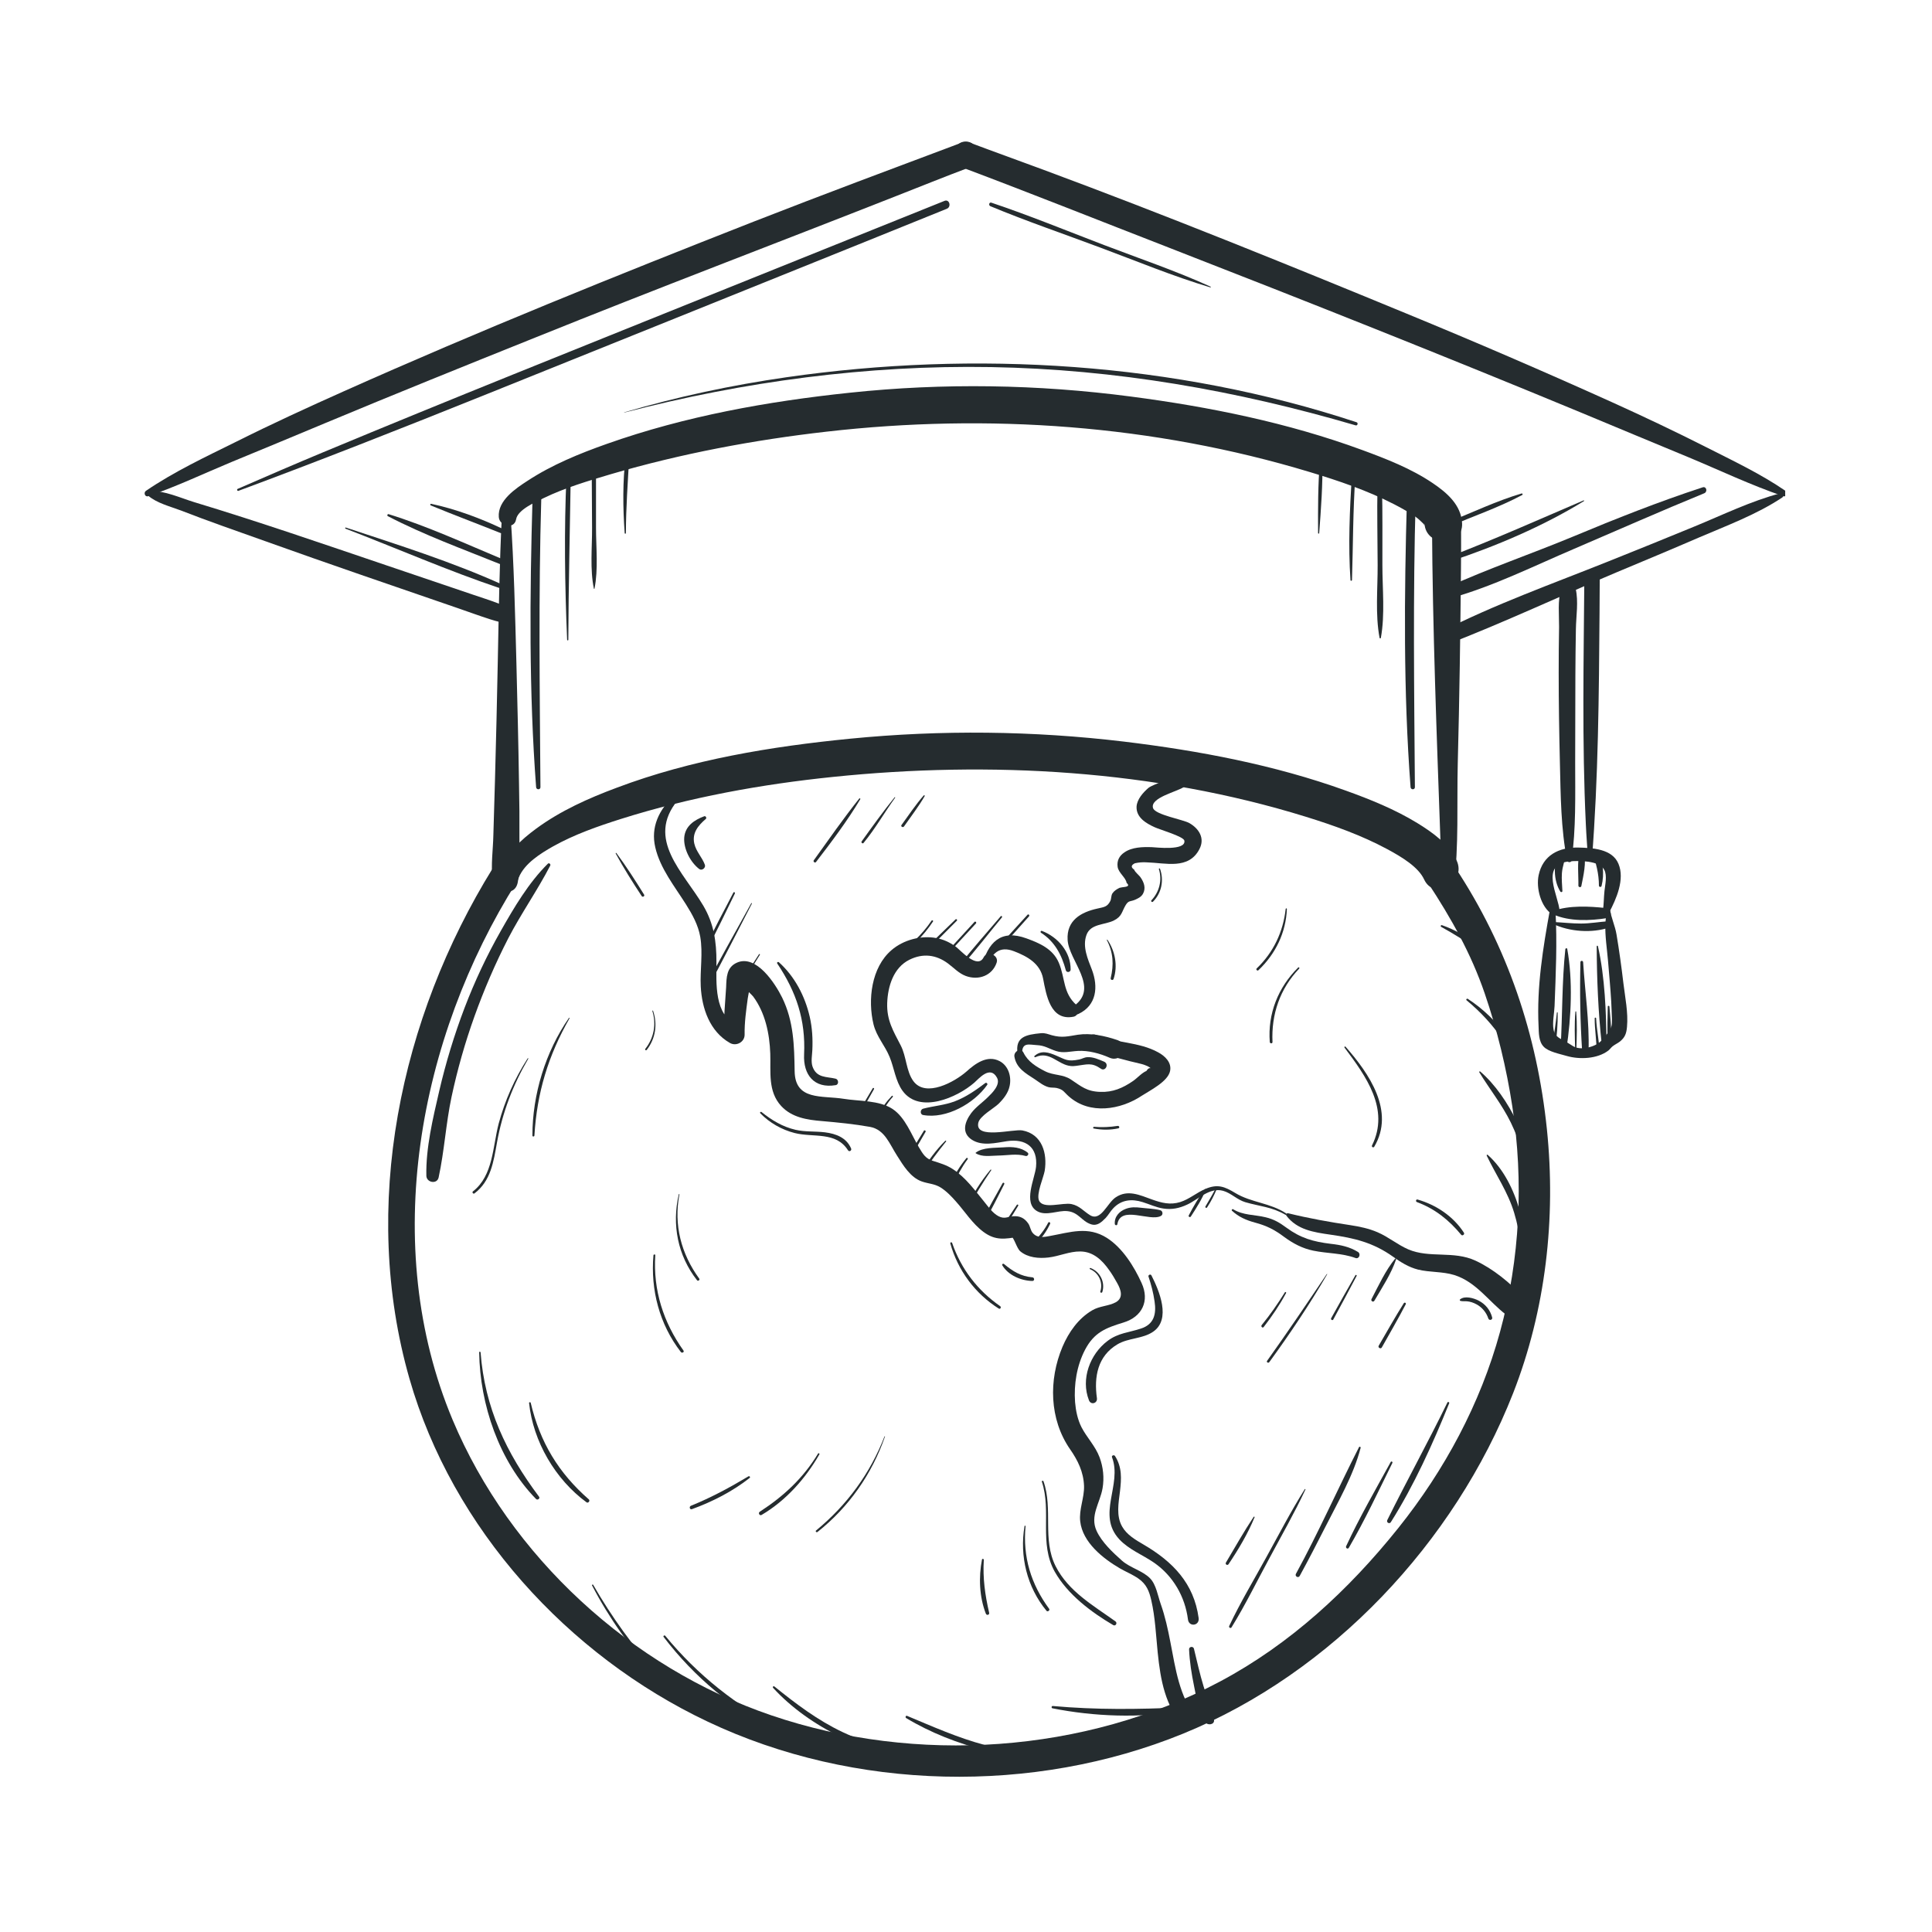 <svg xmlns="http://www.w3.org/2000/svg" xmlns:xlink="http://www.w3.org/1999/xlink" width="100" zoomAndPan="magnify" viewBox="0 0 75 75" height="100" preserveAspectRatio="xMidYMid meet" version="1.0"><defs><clipPath id="6ceb4235fc"><path d="M 5.551 5.309 L 38 5.309 L 38 20 L 5.551 20 Z M 5.551 5.309 " clip-rule="nonzero"/></clipPath><clipPath id="ebea33177b"><path d="M 37 5.309 L 69.301 5.309 L 69.301 20 L 37 20 Z M 37 5.309 " clip-rule="nonzero"/></clipPath><clipPath id="063ffe7fac"><path d="M 55 19 L 69.301 19 L 69.301 26 L 55 26 Z M 55 19 " clip-rule="nonzero"/></clipPath><clipPath id="5786027236"><path d="M 5.551 19 L 20 19 L 20 25 L 5.551 25 Z M 5.551 19 " clip-rule="nonzero"/></clipPath></defs><path fill="#252c2f" d="M 36.164 35.738 C 35.777 36.309 35.289 36.754 34.715 37.125 C 34.672 37.152 34.711 37.223 34.758 37.195 C 35.348 36.84 35.84 36.344 36.219 35.773 C 36.242 35.738 36.188 35.707 36.164 35.738 " fill-opacity="1" fill-rule="nonzero"/><path fill="#252c2f" d="M 37.094 35.691 C 36.656 36.117 36.211 36.539 35.781 36.977 C 35.746 37.012 35.801 37.07 35.84 37.035 C 36.285 36.613 36.711 36.176 37.145 35.742 C 37.176 35.711 37.125 35.66 37.094 35.691 " fill-opacity="1" fill-rule="nonzero"/><path fill="#252c2f" d="M 37.828 35.789 C 37.434 36.219 37.043 36.648 36.648 37.074 C 36.617 37.113 36.672 37.172 36.707 37.133 C 37.098 36.703 37.492 36.273 37.887 35.848 C 37.922 35.809 37.863 35.75 37.828 35.789 " fill-opacity="1" fill-rule="nonzero"/><path fill="#252c2f" d="M 38.848 35.57 C 38.328 36.184 37.785 36.785 37.289 37.418 C 37.258 37.461 37.312 37.52 37.352 37.48 C 37.887 36.879 38.379 36.234 38.895 35.613 C 38.918 35.582 38.875 35.535 38.848 35.57 " fill-opacity="1" fill-rule="nonzero"/><path fill="#252c2f" d="M 39.887 35.512 C 39.496 35.941 39.102 36.371 38.715 36.805 C 38.676 36.852 38.738 36.918 38.781 36.871 C 39.172 36.441 39.559 36.008 39.945 35.574 C 39.984 35.531 39.922 35.469 39.887 35.512 " fill-opacity="1" fill-rule="nonzero"/><path fill="#252c2f" d="M 28.469 34.652 C 28.113 35.348 27.73 36.035 27.406 36.746 C 27.387 36.793 27.449 36.832 27.477 36.789 C 27.852 36.102 28.18 35.387 28.527 34.688 C 28.547 34.645 28.488 34.609 28.469 34.652 " fill-opacity="1" fill-rule="nonzero"/><path fill="#252c2f" d="M 29.164 35.062 C 28.555 36.176 27.918 37.273 27.34 38.402 C 27.309 38.457 27.391 38.504 27.422 38.449 C 28.035 37.344 28.602 36.203 29.188 35.078 C 29.195 35.062 29.172 35.047 29.164 35.062 " fill-opacity="1" fill-rule="nonzero"/><path fill="#252c2f" d="M 29.465 37.043 C 29.156 37.52 28.848 37.992 28.543 38.469 C 28.52 38.508 28.578 38.539 28.598 38.504 C 28.898 38.023 29.199 37.543 29.5 37.062 C 29.512 37.043 29.477 37.023 29.465 37.043 " fill-opacity="1" fill-rule="nonzero"/><path fill="#252c2f" d="M 33.879 42.246 C 33.711 42.527 33.543 42.809 33.379 43.09 C 33.355 43.133 33.418 43.172 33.445 43.129 C 33.609 42.848 33.77 42.562 33.93 42.277 C 33.945 42.242 33.898 42.215 33.879 42.246 " fill-opacity="1" fill-rule="nonzero"/><path fill="#252c2f" d="M 34.621 42.543 C 34.406 42.766 34.207 43.031 34.098 43.324 C 34.086 43.355 34.137 43.379 34.152 43.348 C 34.301 43.07 34.445 42.812 34.656 42.582 C 34.68 42.559 34.645 42.52 34.621 42.543 " fill-opacity="1" fill-rule="nonzero"/><path fill="#252c2f" d="M 35.863 43.898 C 35.629 44.289 35.379 44.672 35.16 45.074 C 35.133 45.121 35.203 45.16 35.23 45.113 C 35.48 44.734 35.699 44.328 35.93 43.938 C 35.953 43.895 35.887 43.855 35.863 43.898 " fill-opacity="1" fill-rule="nonzero"/><path fill="#252c2f" d="M 36.695 44.285 C 36.34 44.637 36.02 45.07 35.766 45.504 C 35.746 45.543 35.805 45.578 35.828 45.539 C 36.105 45.109 36.406 44.711 36.727 44.312 C 36.742 44.293 36.715 44.266 36.695 44.285 " fill-opacity="1" fill-rule="nonzero"/><path fill="#252c2f" d="M 37.516 44.957 C 37.273 45.254 37.062 45.582 36.918 45.941 C 36.898 45.992 36.984 46.027 37.008 45.98 C 37.164 45.629 37.34 45.301 37.566 44.996 C 37.59 44.969 37.539 44.93 37.516 44.957 " fill-opacity="1" fill-rule="nonzero"/><path fill="#252c2f" d="M 38.453 45.406 C 38.078 45.852 37.762 46.363 37.508 46.891 C 37.488 46.934 37.551 46.973 37.574 46.926 C 37.844 46.402 38.148 45.914 38.48 45.426 C 38.488 45.41 38.465 45.391 38.453 45.406 " fill-opacity="1" fill-rule="nonzero"/><path fill="#252c2f" d="M 38.922 45.93 C 38.664 46.406 38.375 46.879 38.148 47.371 C 38.125 47.418 38.191 47.461 38.219 47.414 C 38.504 46.949 38.734 46.449 38.984 45.969 C 39.008 45.926 38.945 45.891 38.922 45.93 " fill-opacity="1" fill-rule="nonzero"/><path fill="#252c2f" d="M 39.473 46.773 C 39.262 47.086 39.055 47.398 38.852 47.715 C 38.816 47.77 38.898 47.816 38.934 47.766 C 39.137 47.449 39.332 47.125 39.527 46.805 C 39.547 46.77 39.496 46.742 39.473 46.773 " fill-opacity="1" fill-rule="nonzero"/><path fill="#252c2f" d="M 40.691 47.465 C 40.543 47.75 40.348 47.996 40.113 48.219 C 40.062 48.266 40.141 48.344 40.191 48.297 C 40.438 48.074 40.625 47.805 40.766 47.508 C 40.789 47.461 40.719 47.414 40.691 47.465 " fill-opacity="1" fill-rule="nonzero"/><path fill="#252c2f" d="M 33.359 30.996 C 32.742 31.77 32.168 32.594 31.59 33.398 C 31.555 33.449 31.637 33.512 31.676 33.465 C 32.277 32.684 32.891 31.871 33.395 31.027 C 33.41 31.004 33.375 30.977 33.359 30.996 " fill-opacity="1" fill-rule="nonzero"/><path fill="#252c2f" d="M 34.73 30.949 C 34.281 31.504 33.863 32.086 33.449 32.664 C 33.418 32.711 33.488 32.766 33.523 32.723 C 33.977 32.172 34.332 31.543 34.75 30.965 C 34.758 30.953 34.738 30.938 34.73 30.949 " fill-opacity="1" fill-rule="nonzero"/><path fill="#252c2f" d="M 35.859 30.879 C 35.547 31.234 35.277 31.641 34.996 32.027 C 34.953 32.082 35.051 32.141 35.094 32.082 C 35.363 31.695 35.66 31.312 35.895 30.906 C 35.91 30.883 35.875 30.855 35.859 30.879 " fill-opacity="1" fill-rule="nonzero"/><path fill="#252c2f" d="M 57.715 44.863 C 58.074 45.617 58.535 46.266 58.781 47.086 C 59.02 47.879 59.105 48.699 59.066 49.527 C 59.059 49.672 59.285 49.672 59.293 49.527 C 59.352 47.992 58.961 45.906 57.754 44.832 C 57.734 44.812 57.703 44.836 57.715 44.863 " fill-opacity="1" fill-rule="nonzero"/><path fill="#252c2f" d="M 57.426 41.625 C 57.828 42.285 58.305 42.875 58.648 43.574 C 59.02 44.336 59.215 45.121 59.445 45.93 C 59.469 46.016 59.617 46.004 59.605 45.906 C 59.426 44.434 58.602 42.578 57.465 41.598 C 57.445 41.578 57.41 41.602 57.426 41.625 " fill-opacity="1" fill-rule="nonzero"/><path fill="#252c2f" d="M 56.934 38.832 C 58.055 39.762 58.77 40.844 59.23 42.223 C 59.27 42.34 59.449 42.293 59.422 42.172 C 59.086 40.805 58.152 39.535 56.977 38.773 C 56.941 38.754 56.898 38.805 56.934 38.832 " fill-opacity="1" fill-rule="nonzero"/><path fill="#252c2f" d="M 55.945 35.98 C 56.434 36.254 56.91 36.527 57.34 36.895 C 57.738 37.23 58.047 37.625 58.379 38.023 C 58.434 38.094 58.547 38.004 58.5 37.93 C 57.957 37.035 56.957 36.254 55.973 35.914 C 55.934 35.902 55.91 35.961 55.945 35.98 " fill-opacity="1" fill-rule="nonzero"/><path fill="#252c2f" d="M 29.516 43.219 C 29.879 43.59 30.344 43.855 30.848 43.984 C 31.574 44.168 32.449 43.914 32.918 44.652 C 32.969 44.73 33.074 44.664 33.039 44.582 C 32.859 44.164 32.457 44.012 32.027 43.957 C 31.645 43.91 31.262 43.945 30.883 43.859 C 30.379 43.742 29.961 43.488 29.562 43.168 C 29.531 43.145 29.484 43.184 29.516 43.219 " fill-opacity="1" fill-rule="nonzero"/><path fill="#252c2f" d="M 38.91 49.121 C 39.141 49.508 39.641 49.719 40.078 49.727 C 40.168 49.727 40.164 49.594 40.078 49.586 C 39.629 49.547 39.316 49.352 38.977 49.07 C 38.941 49.039 38.883 49.078 38.91 49.121 " fill-opacity="1" fill-rule="nonzero"/><path fill="#252c2f" d="M 42.316 49.27 C 42.652 49.406 42.828 49.789 42.715 50.133 C 42.695 50.184 42.777 50.207 42.793 50.152 C 42.91 49.773 42.703 49.363 42.332 49.223 C 42.301 49.215 42.289 49.258 42.316 49.27 " fill-opacity="1" fill-rule="nonzero"/><path fill="#252c2f" d="M 42.461 43.809 C 42.781 43.867 43.098 43.871 43.418 43.801 C 43.477 43.785 43.449 43.699 43.391 43.707 C 43.086 43.754 42.781 43.77 42.473 43.742 C 42.43 43.738 42.422 43.805 42.461 43.809 " fill-opacity="1" fill-rule="nonzero"/><path fill="#252c2f" d="M 42.969 36.496 C 43.219 36.984 43.242 37.449 43.117 37.973 C 43.102 38.043 43.207 38.074 43.23 38 C 43.398 37.496 43.289 36.918 42.992 36.484 C 42.984 36.469 42.961 36.48 42.969 36.496 " fill-opacity="1" fill-rule="nonzero"/><path fill="#252c2f" d="M 44.988 33.738 C 45.121 34.172 45.008 34.617 44.699 34.949 C 44.664 34.984 44.719 35.039 44.758 35.004 C 45.094 34.668 45.191 34.172 45.031 33.727 C 45.02 33.699 44.98 33.711 44.988 33.738 " fill-opacity="1" fill-rule="nonzero"/><path fill="#252c2f" d="M 55.004 46.664 C 55.707 46.926 56.246 47.359 56.723 47.934 C 56.77 47.992 56.871 47.918 56.828 47.852 C 56.418 47.219 55.754 46.773 55.031 46.566 C 54.969 46.547 54.945 46.641 55.004 46.664 " fill-opacity="1" fill-rule="nonzero"/><path fill="#252c2f" d="M 56.691 50.5 C 56.777 50.523 56.855 50.508 56.945 50.516 C 57.074 50.527 57.203 50.57 57.316 50.633 C 57.535 50.75 57.699 50.949 57.777 51.184 C 57.809 51.277 57.949 51.242 57.926 51.145 C 57.852 50.855 57.664 50.625 57.398 50.488 C 57.207 50.391 56.859 50.289 56.676 50.445 C 56.66 50.461 56.672 50.492 56.691 50.5 " fill-opacity="1" fill-rule="nonzero"/><path fill="#252c2f" d="M 23.902 33.133 C 24.207 33.695 24.559 34.25 24.91 34.785 C 24.949 34.844 25.039 34.789 25.004 34.73 C 24.664 34.184 24.312 33.633 23.93 33.117 C 23.918 33.102 23.891 33.113 23.902 33.133 " fill-opacity="1" fill-rule="nonzero"/><path fill="#252c2f" d="M 25.324 39.246 C 25.484 39.758 25.387 40.289 25.055 40.711 C 25.02 40.754 25.078 40.797 25.109 40.754 C 25.449 40.316 25.531 39.762 25.352 39.238 C 25.344 39.223 25.316 39.23 25.324 39.246 " fill-opacity="1" fill-rule="nonzero"/><path fill="#252c2f" d="M 26.352 46.359 C 26.074 47.539 26.309 48.742 27.059 49.699 C 27.098 49.75 27.18 49.684 27.145 49.637 C 26.441 48.672 26.148 47.547 26.375 46.367 C 26.379 46.352 26.355 46.344 26.352 46.359 " fill-opacity="1" fill-rule="nonzero"/><path fill="#252c2f" d="M 25.367 48.73 C 25.25 50.074 25.602 51.414 26.43 52.484 C 26.473 52.543 26.578 52.488 26.531 52.426 C 25.75 51.328 25.352 50.082 25.438 48.73 C 25.441 48.684 25.371 48.688 25.367 48.73 " fill-opacity="1" fill-rule="nonzero"/><path fill="#252c2f" d="M 22.086 39.516 C 21.176 40.828 20.668 42.488 20.668 44.082 C 20.668 44.133 20.742 44.129 20.746 44.082 C 20.844 42.418 21.285 40.973 22.109 39.531 C 22.117 39.512 22.094 39.5 22.086 39.516 " fill-opacity="1" fill-rule="nonzero"/><path fill="#252c2f" d="M 20.484 41.086 C 19.98 41.871 19.602 42.715 19.359 43.617 C 19.125 44.508 19.148 45.637 18.359 46.25 C 18.312 46.285 18.375 46.363 18.418 46.328 C 19.055 45.848 19.16 45.094 19.293 44.352 C 19.5 43.195 19.914 42.113 20.508 41.098 C 20.516 41.082 20.492 41.07 20.484 41.086 " fill-opacity="1" fill-rule="nonzero"/><path fill="#252c2f" d="M 49.91 35.285 C 49.812 36.176 49.434 36.973 48.785 37.594 C 48.742 37.637 48.809 37.703 48.852 37.664 C 49.52 37.027 49.918 36.207 49.957 35.285 C 49.957 35.254 49.914 35.254 49.91 35.285 " fill-opacity="1" fill-rule="nonzero"/><path fill="#252c2f" d="M 50.395 37.559 C 49.617 38.328 49.207 39.355 49.293 40.453 C 49.301 40.516 49.398 40.52 49.398 40.453 C 49.348 39.375 49.688 38.383 50.434 37.602 C 50.461 37.574 50.418 37.531 50.395 37.559 " fill-opacity="1" fill-rule="nonzero"/><path fill="#252c2f" d="M 52.191 40.664 C 53.02 41.77 53.961 43.051 53.262 44.465 C 53.234 44.523 53.312 44.57 53.348 44.516 C 54.164 43.137 53.145 41.668 52.234 40.633 C 52.215 40.609 52.176 40.641 52.191 40.664 " fill-opacity="1" fill-rule="nonzero"/><path fill="#252c2f" d="M 48.668 58.883 C 48.285 59.457 47.941 60.07 47.59 60.66 C 47.551 60.727 47.648 60.785 47.691 60.723 C 48.074 60.152 48.445 59.531 48.703 58.898 C 48.711 58.879 48.68 58.867 48.668 58.883 " fill-opacity="1" fill-rule="nonzero"/><path fill="#252c2f" d="M 50.652 57.809 C 50.113 58.664 49.648 59.566 49.16 60.449 C 48.676 61.332 48.148 62.207 47.719 63.117 C 47.688 63.18 47.773 63.23 47.809 63.172 C 48.34 62.312 48.785 61.398 49.266 60.512 C 49.742 59.621 50.25 58.738 50.676 57.824 C 50.684 57.809 50.66 57.793 50.652 57.809 " fill-opacity="1" fill-rule="nonzero"/><path fill="#252c2f" d="M 52.758 56.176 C 51.926 57.809 51.188 59.484 50.309 61.094 C 50.254 61.191 50.398 61.273 50.453 61.18 C 50.797 60.551 51.125 59.914 51.449 59.277 C 51.945 58.297 52.543 57.27 52.82 56.203 C 52.828 56.168 52.777 56.145 52.758 56.176 " fill-opacity="1" fill-rule="nonzero"/><path fill="#252c2f" d="M 53.988 56.754 C 53.398 57.828 52.773 58.91 52.258 60.02 C 52.223 60.094 52.324 60.156 52.363 60.082 C 52.98 59.023 53.508 57.891 54.051 56.793 C 54.074 56.75 54.012 56.711 53.988 56.754 " fill-opacity="1" fill-rule="nonzero"/><path fill="#252c2f" d="M 56.188 54.445 C 55.441 55.98 54.613 57.477 53.855 59.008 C 53.809 59.102 53.938 59.176 53.992 59.09 C 54.898 57.656 55.625 56.039 56.258 54.473 C 56.273 54.434 56.207 54.402 56.188 54.445 " fill-opacity="1" fill-rule="nonzero"/><path fill="#252c2f" d="M 49.879 50.168 C 49.605 50.609 49.309 51.035 48.98 51.438 C 48.934 51.492 49.012 51.57 49.055 51.516 C 49.379 51.098 49.676 50.66 49.926 50.195 C 49.941 50.164 49.898 50.141 49.879 50.168 " fill-opacity="1" fill-rule="nonzero"/><path fill="#252c2f" d="M 51.504 49.461 C 50.742 50.59 49.98 51.719 49.188 52.828 C 49.152 52.879 49.234 52.93 49.273 52.879 C 50.074 51.777 50.836 50.645 51.52 49.469 C 51.527 49.457 51.508 49.449 51.504 49.461 " fill-opacity="1" fill-rule="nonzero"/><path fill="#252c2f" d="M 52.617 49.504 C 52.301 50.059 51.984 50.613 51.676 51.172 C 51.645 51.227 51.73 51.277 51.758 51.223 C 52.062 50.66 52.367 50.098 52.664 49.531 C 52.68 49.5 52.637 49.477 52.617 49.504 " fill-opacity="1" fill-rule="nonzero"/><path fill="#252c2f" d="M 54.164 48.855 C 53.785 49.316 53.516 49.906 53.242 50.43 C 53.203 50.504 53.309 50.566 53.352 50.496 C 53.652 49.984 54.012 49.441 54.199 48.879 C 54.207 48.859 54.176 48.84 54.164 48.855 " fill-opacity="1" fill-rule="nonzero"/><path fill="#252c2f" d="M 54.496 50.59 C 54.156 51.129 53.844 51.688 53.523 52.238 C 53.477 52.312 53.598 52.383 53.641 52.309 C 53.953 51.75 54.277 51.199 54.57 50.633 C 54.598 50.582 54.527 50.543 54.496 50.59 " fill-opacity="1" fill-rule="nonzero"/><path fill="#252c2f" d="M 46.785 46.16 C 46.539 46.461 46.332 46.832 46.148 47.18 C 46.121 47.23 46.195 47.273 46.227 47.227 C 46.441 46.898 46.668 46.539 46.812 46.176 C 46.82 46.16 46.797 46.145 46.785 46.16 " fill-opacity="1" fill-rule="nonzero"/><path fill="#252c2f" d="M 47.203 46.121 C 47.074 46.363 46.934 46.598 46.797 46.832 C 46.77 46.875 46.832 46.914 46.859 46.871 C 47.012 46.641 47.137 46.395 47.242 46.137 C 47.25 46.117 47.215 46.102 47.203 46.121 " fill-opacity="1" fill-rule="nonzero"/><path fill="#252c2f" d="M 40.445 57.52 C 40.828 58.676 40.324 59.91 40.949 61.02 C 41.449 61.898 42.355 62.582 43.215 63.086 C 43.312 63.141 43.387 63 43.301 62.941 C 42.441 62.324 41.477 61.781 40.98 60.801 C 40.453 59.758 40.887 58.578 40.508 57.504 C 40.492 57.465 40.434 57.48 40.445 57.52 " fill-opacity="1" fill-rule="nonzero"/><path fill="#252c2f" d="M 39.773 59.242 C 39.574 60.406 39.867 61.613 40.625 62.531 C 40.668 62.586 40.77 62.512 40.727 62.453 C 40.023 61.496 39.699 60.434 39.812 59.246 C 39.812 59.223 39.777 59.219 39.773 59.242 " fill-opacity="1" fill-rule="nonzero"/><path fill="#252c2f" d="M 38.121 60.539 C 37.988 61.223 38.016 61.988 38.27 62.641 C 38.301 62.723 38.422 62.691 38.398 62.605 C 38.238 61.91 38.148 61.266 38.191 60.551 C 38.191 60.512 38.129 60.5 38.121 60.539 " fill-opacity="1" fill-rule="nonzero"/><path fill="#252c2f" d="M 31.758 56.426 C 31.18 57.383 30.422 58.082 29.496 58.684 C 29.418 58.734 29.488 58.855 29.566 58.809 C 30.508 58.254 31.27 57.398 31.809 56.457 C 31.824 56.426 31.777 56.395 31.758 56.426 " fill-opacity="1" fill-rule="nonzero"/><path fill="#252c2f" d="M 29.059 57.309 C 28.328 57.746 27.613 58.133 26.824 58.453 C 26.742 58.484 26.773 58.613 26.859 58.586 C 27.656 58.297 28.441 57.895 29.105 57.371 C 29.137 57.344 29.094 57.289 29.059 57.309 " fill-opacity="1" fill-rule="nonzero"/><path fill="#252c2f" d="M 18.602 52.5 C 18.629 54.516 19.375 56.727 20.809 58.191 C 20.867 58.25 20.977 58.172 20.926 58.102 C 19.648 56.398 18.82 54.652 18.656 52.5 C 18.652 52.465 18.602 52.461 18.602 52.5 " fill-opacity="1" fill-rule="nonzero"/><path fill="#252c2f" d="M 20.539 54.465 C 20.695 55.957 21.559 57.434 22.77 58.32 C 22.836 58.367 22.918 58.258 22.859 58.207 C 21.676 57.172 20.965 55.988 20.602 54.457 C 20.594 54.422 20.535 54.426 20.539 54.465 " fill-opacity="1" fill-rule="nonzero"/><path fill="#252c2f" d="M 34.336 55.762 C 33.777 57.207 32.875 58.43 31.68 59.414 C 31.641 59.445 31.695 59.504 31.738 59.469 C 32.949 58.508 33.848 57.227 34.355 55.766 C 34.359 55.758 34.344 55.754 34.336 55.762 " fill-opacity="1" fill-rule="nonzero"/><path fill="#252c2f" d="M 36.891 48.27 C 37.184 49.316 37.852 50.219 38.77 50.797 C 38.832 50.836 38.883 50.746 38.824 50.703 C 37.945 50.09 37.312 49.266 36.961 48.25 C 36.945 48.207 36.879 48.227 36.891 48.27 " fill-opacity="1" fill-rule="nonzero"/><path fill="#252c2f" d="M 22.984 61.547 C 23.648 62.824 24.492 64.004 25.465 65.062 C 25.512 65.113 25.586 65.039 25.543 64.988 C 24.574 63.922 23.746 62.77 23.027 61.523 C 23.012 61.496 22.969 61.52 22.984 61.547 " fill-opacity="1" fill-rule="nonzero"/><path fill="#252c2f" d="M 25.762 63.547 C 26.957 65.113 28.492 66.395 30.266 67.262 C 30.355 67.305 30.434 67.172 30.344 67.125 C 28.594 66.227 27.074 65.023 25.824 63.5 C 25.797 63.465 25.73 63.512 25.762 63.547 " fill-opacity="1" fill-rule="nonzero"/><path fill="#252c2f" d="M 30.012 65.523 C 31.414 67.055 33.688 68.141 35.754 68.305 C 35.84 68.312 35.855 68.176 35.773 68.16 C 34.715 67.949 33.703 67.707 32.723 67.246 C 31.738 66.781 30.906 66.148 30.062 65.469 C 30.027 65.441 29.98 65.484 30.012 65.523 " fill-opacity="1" fill-rule="nonzero"/><path fill="#252c2f" d="M 35.176 66.695 C 37.062 67.832 39.441 68.359 41.625 68.414 C 41.727 68.418 41.723 68.266 41.625 68.262 C 40.48 68.191 39.344 68.035 38.234 67.742 C 37.18 67.461 36.211 67.027 35.211 66.609 C 35.16 66.59 35.133 66.668 35.176 66.695 " fill-opacity="1" fill-rule="nonzero"/><path fill="#252c2f" d="M 40.855 66.316 C 42.469 66.637 44.27 66.707 45.891 66.418 C 45.969 66.402 45.949 66.277 45.871 66.281 C 44.176 66.359 42.562 66.379 40.871 66.227 C 40.816 66.219 40.805 66.305 40.855 66.316 " fill-opacity="1" fill-rule="nonzero"/><path fill="#252c2f" d="M 60.438 39.312 C 60.391 39.758 60.32 40.199 60.258 40.641 C 60.25 40.703 60.34 40.73 60.352 40.668 C 60.449 40.219 60.473 39.766 60.469 39.312 C 60.469 39.293 60.438 39.293 60.438 39.312 " fill-opacity="1" fill-rule="nonzero"/><path fill="#252c2f" d="M 61.156 39.277 C 61.117 39.758 61.133 40.242 61.148 40.727 C 61.148 40.754 61.195 40.758 61.195 40.727 C 61.211 40.242 61.227 39.758 61.188 39.277 C 61.188 39.254 61.16 39.254 61.156 39.277 " fill-opacity="1" fill-rule="nonzero"/><path fill="#252c2f" d="M 61.906 39.527 C 61.902 39.977 61.988 40.422 61.98 40.871 C 61.98 40.949 62.105 40.949 62.102 40.871 C 62.082 40.422 61.98 39.98 61.961 39.527 C 61.957 39.496 61.906 39.496 61.906 39.527 " fill-opacity="1" fill-rule="nonzero"/><path fill="#252c2f" d="M 62.414 39.074 C 62.406 39.488 62.387 39.914 62.41 40.328 C 62.418 40.41 62.539 40.414 62.543 40.328 C 62.559 39.914 62.512 39.488 62.477 39.074 C 62.473 39.035 62.414 39.035 62.414 39.074 " fill-opacity="1" fill-rule="nonzero"/><path fill="#252c2f" d="M 13.414 20.523 C 15.414 21.289 17.406 22.164 19.438 22.844 C 19.527 22.875 19.59 22.734 19.504 22.695 C 17.551 21.812 15.453 21.152 13.426 20.48 C 13.398 20.469 13.387 20.512 13.414 20.523 " fill-opacity="1" fill-rule="nonzero"/><path fill="#252c2f" d="M 15.059 20.039 C 16.445 20.762 17.969 21.316 19.422 21.902 C 19.551 21.953 19.602 21.75 19.477 21.695 C 18.043 21.094 16.578 20.422 15.09 19.961 C 15.043 19.945 15.012 20.016 15.059 20.039 " fill-opacity="1" fill-rule="nonzero"/><path fill="#252c2f" d="M 16.723 19.621 C 17.621 19.992 18.535 20.332 19.438 20.695 C 19.535 20.734 19.602 20.574 19.508 20.527 C 18.645 20.117 17.68 19.758 16.742 19.559 C 16.699 19.551 16.688 19.605 16.723 19.621 " fill-opacity="1" fill-rule="nonzero"/><path fill="#252c2f" d="M 22.062 24.84 C 22.07 22.711 22.125 20.582 22.156 18.457 C 22.16 18.352 22 18.352 21.992 18.457 C 21.895 20.578 21.926 22.715 22.016 24.84 C 22.02 24.867 22.062 24.867 22.062 24.84 " fill-opacity="1" fill-rule="nonzero"/><path fill="#252c2f" d="M 23.078 22.852 C 23.23 22.098 23.137 21.254 23.137 20.488 C 23.137 19.617 23.137 18.746 23.137 17.875 C 23.137 17.77 22.969 17.77 22.969 17.875 C 22.973 18.746 22.977 19.617 22.984 20.488 C 22.988 21.258 22.898 22.098 23.055 22.852 C 23.059 22.863 23.074 22.863 23.078 22.852 " fill-opacity="1" fill-rule="nonzero"/><path fill="#252c2f" d="M 24.297 20.695 C 24.301 19.695 24.371 18.707 24.43 17.711 C 24.434 17.621 24.301 17.625 24.289 17.711 C 24.168 18.699 24.18 19.703 24.25 20.695 C 24.25 20.727 24.297 20.727 24.297 20.695 " fill-opacity="1" fill-rule="nonzero"/><path fill="#252c2f" d="M 53.605 24.762 C 53.77 23.855 53.664 22.855 53.664 21.938 C 53.66 20.914 53.676 19.891 53.648 18.871 C 53.645 18.758 53.477 18.758 53.473 18.871 C 53.453 19.891 53.477 20.914 53.48 21.938 C 53.484 22.855 53.383 23.859 53.555 24.762 C 53.559 24.789 53.602 24.789 53.605 24.762 " fill-opacity="1" fill-rule="nonzero"/><path fill="#252c2f" d="M 52.484 22.52 C 52.527 21.164 52.52 19.812 52.617 18.457 C 52.625 18.367 52.484 18.367 52.477 18.457 C 52.398 19.805 52.332 21.172 52.426 22.52 C 52.426 22.555 52.48 22.555 52.484 22.52 " fill-opacity="1" fill-rule="nonzero"/><path fill="#252c2f" d="M 51.211 20.695 C 51.281 19.762 51.352 18.809 51.336 17.875 C 51.336 17.816 51.246 17.816 51.242 17.875 C 51.16 18.805 51.164 19.762 51.168 20.695 C 51.168 20.723 51.211 20.723 51.211 20.695 " fill-opacity="1" fill-rule="nonzero"/><path fill="#252c2f" d="M 61.473 19.426 C 59.734 20.172 58.016 20.938 56.246 21.617 C 56.141 21.66 56.184 21.832 56.297 21.793 C 58.07 21.207 59.895 20.43 61.488 19.453 C 61.508 19.441 61.492 19.418 61.473 19.426 " fill-opacity="1" fill-rule="nonzero"/><path fill="#252c2f" d="M 59.07 19.156 C 58.105 19.441 57.168 19.891 56.234 20.262 C 56.133 20.305 56.18 20.469 56.281 20.426 C 57.211 20.035 58.199 19.691 59.094 19.215 C 59.125 19.199 59.102 19.148 59.07 19.156 " fill-opacity="1" fill-rule="nonzero"/><path fill="#252c2f" d="M 46.996 11.129 C 45.652 10.516 44.238 10.039 42.859 9.512 C 41.406 8.957 39.961 8.363 38.484 7.867 C 38.398 7.84 38.367 7.969 38.445 8.004 C 39.844 8.586 41.289 9.078 42.707 9.609 C 44.125 10.137 45.535 10.723 46.984 11.156 C 47 11.164 47.012 11.137 46.996 11.129 " fill-opacity="1" fill-rule="nonzero"/><path fill="#252c2f" d="M 24.234 16.016 C 28.887 14.809 33.656 14.168 38.469 14.25 C 43.297 14.332 48 15.156 52.625 16.512 C 52.703 16.535 52.734 16.414 52.66 16.391 C 45.613 14.062 37.848 13.59 30.527 14.645 C 28.398 14.953 26.297 15.398 24.23 16.008 C 24.227 16.008 24.227 16.02 24.234 16.016 " fill-opacity="1" fill-rule="nonzero"/><path fill="#252c2f" d="M 21.266 33.531 C 20.52 34.27 19.957 35.227 19.441 36.137 C 18.895 37.098 18.426 38.098 18.031 39.133 C 17.633 40.18 17.305 41.258 17.051 42.352 C 16.809 43.402 16.527 44.562 16.551 45.645 C 16.559 45.91 16.965 45.984 17.027 45.711 C 17.25 44.684 17.309 43.621 17.527 42.59 C 17.754 41.527 18.051 40.48 18.418 39.457 C 18.789 38.422 19.227 37.406 19.73 36.426 C 20.23 35.461 20.859 34.57 21.359 33.605 C 21.391 33.547 21.312 33.48 21.266 33.531 " fill-opacity="1" fill-rule="nonzero"/><path fill="#252c2f" d="M 27.336 31.688 C 26.953 31.832 26.602 32.062 26.562 32.508 C 26.527 32.949 26.805 33.48 27.148 33.738 C 27.25 33.812 27.406 33.688 27.363 33.57 C 27.258 33.281 27.023 33.059 26.953 32.75 C 26.859 32.336 27.105 32.043 27.398 31.793 C 27.445 31.754 27.395 31.664 27.336 31.688 " fill-opacity="1" fill-rule="nonzero"/><path fill="#252c2f" d="M 30.172 37.402 C 30.914 38.508 31.277 39.594 31.215 40.93 C 31.176 41.719 31.602 42.266 32.441 42.125 C 32.57 42.105 32.559 41.906 32.441 41.875 C 32.098 41.789 31.695 41.859 31.539 41.395 C 31.477 41.199 31.527 40.961 31.535 40.762 C 31.555 40.328 31.531 39.898 31.434 39.473 C 31.25 38.672 30.852 37.906 30.238 37.355 C 30.203 37.324 30.145 37.363 30.172 37.402 " fill-opacity="1" fill-rule="nonzero"/><path fill="#252c2f" d="M 40.414 36.211 C 40.945 36.551 41.215 37.07 41.375 37.664 C 41.402 37.77 41.559 37.746 41.562 37.641 C 41.57 36.953 41.062 36.371 40.445 36.137 C 40.402 36.121 40.375 36.188 40.414 36.211 " fill-opacity="1" fill-rule="nonzero"/><path fill="#252c2f" d="M 38.25 42.043 C 37.875 42.324 37.516 42.578 37.074 42.75 C 36.668 42.906 36.25 42.93 35.836 43.039 C 35.719 43.07 35.707 43.262 35.836 43.285 C 36.734 43.449 37.82 42.836 38.324 42.113 C 38.352 42.07 38.293 42.012 38.25 42.043 " fill-opacity="1" fill-rule="nonzero"/><path fill="#252c2f" d="M 37.879 44.77 C 38.129 44.926 38.453 44.863 38.738 44.859 C 39.102 44.855 39.465 44.773 39.816 44.875 C 39.887 44.895 39.957 44.797 39.895 44.746 C 39.637 44.535 39.297 44.512 38.973 44.539 C 38.637 44.566 38.148 44.531 37.875 44.75 C 37.867 44.754 37.871 44.766 37.879 44.77 " fill-opacity="1" fill-rule="nonzero"/><path fill="#252c2f" d="M 43.375 47.527 C 43.5 46.773 44.633 47.438 45.066 47.203 C 45.16 47.156 45.141 47.004 45.039 46.98 C 44.797 46.918 44.527 46.914 44.277 46.883 C 44.082 46.859 43.895 46.855 43.707 46.926 C 43.449 47.02 43.254 47.234 43.277 47.516 C 43.281 47.566 43.363 47.586 43.375 47.527 " fill-opacity="1" fill-rule="nonzero"/><path fill="#252c2f" d="M 44.586 49.562 C 44.691 49.875 44.773 50.191 44.82 50.52 C 44.895 51.008 44.801 51.41 44.293 51.574 C 43.828 51.73 43.41 51.742 43 52.051 C 42.312 52.566 41.949 53.535 42.273 54.359 C 42.348 54.555 42.613 54.477 42.582 54.273 C 42.465 53.449 42.609 52.641 43.383 52.184 C 43.809 51.934 44.355 51.977 44.762 51.699 C 45.473 51.215 45 50.102 44.699 49.512 C 44.668 49.445 44.559 49.492 44.586 49.562 " fill-opacity="1" fill-rule="nonzero"/><path fill="#252c2f" d="M 40.195 41.039 C 40.754 40.781 41.07 41.34 41.57 41.383 C 41.641 41.391 41.715 41.383 41.785 41.375 C 42.199 41.324 42.371 41.234 42.738 41.488 C 42.91 41.609 43.074 41.301 42.855 41.211 C 42.656 41.129 42.438 41.027 42.215 41.039 C 42.082 41.047 42.012 41.105 41.895 41.129 C 41.445 41.219 41.371 41.137 41.008 40.98 C 40.711 40.852 40.418 40.758 40.16 40.992 C 40.133 41.016 40.164 41.051 40.195 41.039 " fill-opacity="1" fill-rule="nonzero"/><path fill="#252c2f" d="M 43.168 56.57 C 43.574 57.641 42.555 58.797 43.457 59.762 C 43.832 60.16 44.359 60.359 44.801 60.664 C 45.539 61.176 46.004 61.98 46.117 62.871 C 46.156 63.168 46.57 63.117 46.531 62.812 C 46.348 61.461 45.523 60.621 44.395 59.961 C 44.086 59.781 43.742 59.582 43.562 59.262 C 43.324 58.848 43.422 58.344 43.477 57.898 C 43.535 57.402 43.562 56.957 43.285 56.523 C 43.25 56.465 43.141 56.5 43.168 56.57 " fill-opacity="1" fill-rule="nonzero"/><path fill="#252c2f" d="M 47.824 47 C 48.086 47.242 48.375 47.367 48.719 47.461 C 49.172 47.582 49.473 47.734 49.855 48.02 C 50.199 48.273 50.562 48.465 50.984 48.551 C 51.531 48.664 52.09 48.641 52.621 48.836 C 52.762 48.887 52.836 48.676 52.719 48.602 C 52.387 48.398 52.043 48.328 51.66 48.285 C 50.98 48.203 50.484 48.062 49.93 47.652 C 49.672 47.461 49.445 47.328 49.129 47.254 C 48.699 47.148 48.258 47.184 47.867 46.941 C 47.836 46.922 47.797 46.973 47.824 47 " fill-opacity="1" fill-rule="nonzero"/><path fill="#252c2f" d="M 46.16 64.027 C 46.18 64.508 46.258 64.988 46.355 65.461 C 46.449 65.926 46.527 66.453 46.789 66.855 C 46.875 66.992 47.156 66.957 47.129 66.766 C 47.07 66.316 46.855 65.898 46.723 65.465 C 46.574 64.98 46.469 64.492 46.348 64 C 46.32 63.898 46.156 63.918 46.16 64.027 " fill-opacity="1" fill-rule="nonzero"/><path fill="#252c2f" d="M 60.289 35.867 C 60.934 36.172 61.801 36.234 62.477 36.004 C 62.605 35.961 62.594 35.75 62.445 35.762 C 62.086 35.785 61.734 35.852 61.375 35.852 C 61.02 35.852 60.664 35.809 60.309 35.793 C 60.273 35.793 60.254 35.852 60.289 35.867 " fill-opacity="1" fill-rule="nonzero"/><path fill="#252c2f" d="M 60.652 34.59 C 60.641 34.359 60.617 34.129 60.633 33.898 C 60.652 33.637 60.75 33.402 60.793 33.148 C 60.816 33.012 60.656 32.945 60.574 33.055 C 60.27 33.465 60.305 34.195 60.574 34.613 C 60.598 34.645 60.656 34.633 60.652 34.59 " fill-opacity="1" fill-rule="nonzero"/><path fill="#252c2f" d="M 61.387 34.398 C 61.469 33.988 61.586 33.496 61.492 33.086 C 61.473 33 61.344 33.004 61.32 33.086 C 61.219 33.488 61.281 33.969 61.273 34.383 C 61.273 34.445 61.375 34.461 61.387 34.398 " fill-opacity="1" fill-rule="nonzero"/><path fill="#252c2f" d="M 62.172 34.395 C 62.289 33.93 62.242 33.398 61.961 33 C 61.91 32.926 61.773 32.969 61.805 33.066 C 61.957 33.504 62.07 33.91 62.07 34.379 C 62.07 34.438 62.156 34.449 62.172 34.395 " fill-opacity="1" fill-rule="nonzero"/><path fill="#252c2f" d="M 60.766 36.848 C 60.633 38.113 60.656 39.414 60.582 40.688 C 60.574 40.82 60.789 40.852 60.809 40.719 C 60.996 39.496 61.062 38.059 60.84 36.836 C 60.832 36.793 60.77 36.809 60.766 36.848 " fill-opacity="1" fill-rule="nonzero"/><path fill="#252c2f" d="M 61.352 37.352 C 61.324 38.492 61.344 39.66 61.418 40.797 C 61.43 40.957 61.664 40.961 61.668 40.797 C 61.703 39.656 61.527 38.492 61.457 37.352 C 61.453 37.285 61.352 37.281 61.352 37.352 " fill-opacity="1" fill-rule="nonzero"/><path fill="#252c2f" d="M 61.984 36.738 C 61.988 37.988 62.043 39.301 62.18 40.543 C 62.191 40.664 62.371 40.668 62.367 40.543 C 62.352 39.309 62.305 37.938 62.031 36.73 C 62.027 36.703 61.984 36.707 61.984 36.738 " fill-opacity="1" fill-rule="nonzero"/><path fill="#252c2f" d="M 20.98 30.559 C 20.953 26.828 20.902 23.098 21.012 19.367 C 21.02 19.148 20.676 19.148 20.672 19.367 C 20.566 23.082 20.531 26.848 20.812 30.559 C 20.82 30.664 20.98 30.668 20.98 30.559 " fill-opacity="1" fill-rule="nonzero"/><path fill="#252c2f" d="M 54.926 30.559 C 54.898 26.828 54.848 23.098 54.957 19.367 C 54.965 19.148 54.621 19.148 54.617 19.367 C 54.512 23.082 54.477 26.848 54.758 30.559 C 54.766 30.664 54.926 30.668 54.926 30.559 " fill-opacity="1" fill-rule="nonzero"/><path fill="#252c2f" d="M 9.254 19.055 C 12.391 17.891 15.5 16.664 18.605 15.418 C 23.516 13.441 28.426 11.469 33.332 9.488 C 34.473 9.027 35.613 8.566 36.754 8.105 C 36.941 8.031 36.859 7.723 36.668 7.797 C 33.562 9.051 30.457 10.289 27.352 11.543 C 22.414 13.535 17.469 15.504 12.559 17.551 C 11.441 18.016 10.332 18.496 9.223 18.98 C 9.184 18.996 9.211 19.07 9.254 19.055 " fill-opacity="1" fill-rule="nonzero"/><path fill="#252c2f" d="M 66.098 18.918 C 64.387 19.477 62.715 20.141 61.051 20.836 C 59.449 21.5 57.785 22.07 56.207 22.785 C 55.969 22.895 56.137 23.27 56.383 23.203 C 58.004 22.742 59.57 21.961 61.117 21.301 C 62.797 20.582 64.469 19.84 66.16 19.148 C 66.297 19.09 66.246 18.871 66.098 18.918 " fill-opacity="1" fill-rule="nonzero"/><path fill="#252c2f" d="M 55.441 34.285 C 56.332 35.641 57.105 37.016 57.633 38.555 C 58.121 39.98 58.48 41.457 58.707 42.945 C 59.152 45.848 59.008 48.875 58.23 51.707 C 57.469 54.492 56.078 57.074 54.277 59.324 C 52.355 61.723 50.082 63.828 47.359 65.277 C 42.121 68.07 35.555 68.5 29.945 66.59 C 24.504 64.738 19.797 60.426 17.57 55.117 C 14.734 48.355 16.242 40.297 20.059 34.238 C 20.426 33.656 19.496 33.109 19.133 33.699 C 15.523 39.527 13.984 46.84 15.895 53.52 C 17.559 59.336 22.043 64.266 27.477 66.836 C 33.152 69.527 40.117 69.672 45.926 67.301 C 51.707 64.941 56.461 59.879 58.738 54.086 C 60.008 50.844 60.406 47.293 60.051 43.84 C 59.672 40.172 58.52 36.746 56.488 33.672 C 56.059 33.027 55.012 33.629 55.441 34.285 " fill-opacity="1" fill-rule="nonzero"/><path fill="#252c2f" d="M 26.145 30.902 C 25.582 31.445 25.254 32.105 25.438 32.895 C 25.629 33.719 26.191 34.41 26.633 35.113 C 26.879 35.504 27.102 35.906 27.184 36.367 C 27.293 37.004 27.172 37.652 27.203 38.289 C 27.246 39.152 27.555 40.043 28.336 40.488 C 28.582 40.629 28.91 40.453 28.906 40.164 C 28.898 39.691 28.965 39.23 29.027 38.762 C 29.035 38.684 29.137 38.254 29.09 38.215 C 29.047 38.223 29.008 38.23 28.965 38.238 C 28.824 38.227 28.805 38.254 28.91 38.32 C 28.934 38.398 29.199 38.629 29.238 38.684 C 29.707 39.316 29.875 40.129 29.902 40.902 C 29.926 41.609 29.801 42.367 30.328 42.938 C 30.742 43.383 31.332 43.473 31.91 43.52 C 32.527 43.574 33.168 43.637 33.777 43.746 C 34.348 43.852 34.531 44.41 34.824 44.863 C 35.062 45.238 35.34 45.707 35.781 45.863 C 36.031 45.953 36.27 45.949 36.508 46.094 C 36.738 46.238 36.93 46.438 37.109 46.641 C 37.461 47.035 37.75 47.504 38.18 47.824 C 38.656 48.176 39.02 48.094 39.555 48.012 C 39.449 48 39.344 47.984 39.238 47.973 C 39.367 48.035 39.465 48.453 39.605 48.574 C 39.902 48.824 40.328 48.859 40.699 48.816 C 41.109 48.77 41.523 48.574 41.938 48.582 C 42.441 48.586 42.789 48.922 43.062 49.312 C 43.176 49.469 43.273 49.637 43.367 49.805 C 43.52 50.074 43.617 50.379 43.32 50.551 C 43.047 50.703 42.684 50.695 42.398 50.867 C 41.859 51.184 41.488 51.715 41.246 52.281 C 40.703 53.57 40.734 55.094 41.539 56.258 C 41.84 56.688 42.062 57.141 42.082 57.68 C 42.098 58.148 41.879 58.598 41.934 59.062 C 42.027 59.875 42.816 60.5 43.473 60.883 C 43.711 61.02 43.973 61.125 44.195 61.281 C 44.508 61.5 44.613 61.77 44.695 62.133 C 44.844 62.785 44.875 63.48 44.941 64.145 C 45.055 65.25 45.227 66.203 45.969 67.07 C 46.191 67.328 46.656 66.977 46.445 66.703 C 45.77 65.82 45.641 64.805 45.434 63.746 C 45.336 63.238 45.23 62.75 45.059 62.266 C 44.949 61.957 44.883 61.512 44.645 61.27 C 44.363 60.98 43.883 60.867 43.566 60.594 C 43.203 60.273 42.773 59.871 42.57 59.43 C 42.301 58.844 42.703 58.344 42.801 57.777 C 42.871 57.371 42.828 56.953 42.684 56.57 C 42.52 56.133 42.195 55.812 41.984 55.406 C 41.832 55.105 41.762 54.762 41.734 54.43 C 41.684 53.742 41.801 53.012 42.121 52.398 C 42.477 51.719 42.926 51.551 43.613 51.34 C 44.336 51.121 44.637 50.504 44.316 49.805 C 44.023 49.16 43.574 48.441 42.969 48.055 C 42.234 47.59 41.551 47.836 40.762 47.98 C 40.52 48.027 40.27 48.074 40.09 47.863 C 40.008 47.77 39.992 47.609 39.922 47.504 C 39.777 47.289 39.594 47.195 39.336 47.215 C 39.102 47.238 38.988 47.332 38.758 47.211 C 38.535 47.094 38.363 46.844 38.207 46.652 C 37.836 46.199 37.492 45.715 36.992 45.387 C 36.742 45.223 36.488 45.152 36.207 45.062 C 35.922 44.969 35.832 44.805 35.668 44.531 C 35.383 44.051 35.141 43.379 34.656 43.055 C 34.137 42.707 33.352 42.754 32.754 42.656 C 31.91 42.52 30.863 42.738 30.848 41.582 C 30.832 40.586 30.812 39.645 30.363 38.727 C 30.094 38.18 29.355 37.035 28.605 37.371 C 28.203 37.551 28.203 37.941 28.188 38.324 C 28.156 38.949 28.066 39.539 28.152 40.164 C 28.309 40.043 28.469 39.922 28.629 39.801 C 27.711 39.414 27.812 38.16 27.812 37.348 C 27.816 36.555 27.711 35.855 27.305 35.164 C 26.535 33.859 25.059 32.582 26.309 31.066 C 26.402 30.953 26.254 30.797 26.145 30.902 " fill-opacity="1" fill-rule="nonzero"/><path fill="#252c2f" d="M 49.93 47.105 C 49.305 46.691 48.574 46.688 47.953 46.312 C 47.539 46.062 47.266 45.953 46.797 46.152 C 46.453 46.297 46.172 46.551 45.816 46.664 C 45.426 46.785 45.09 46.695 44.727 46.566 C 44.242 46.391 43.777 46.168 43.312 46.48 C 42.984 46.695 42.738 47.426 42.32 47.176 C 42.062 47.02 41.914 46.809 41.594 46.742 C 41.258 46.672 40.496 46.953 40.336 46.609 C 40.219 46.352 40.508 45.719 40.555 45.453 C 40.664 44.777 40.457 44.027 39.688 43.883 C 39.332 43.82 37.84 44.246 37.977 43.59 C 38.027 43.328 38.586 43.023 38.758 42.855 C 38.953 42.664 39.141 42.43 39.195 42.152 C 39.27 41.793 39.148 41.375 38.809 41.195 C 38.324 40.938 37.855 41.293 37.512 41.602 C 37.066 41.992 35.941 42.625 35.457 41.969 C 35.176 41.586 35.188 41.008 34.965 40.582 C 34.676 40.02 34.418 39.609 34.441 38.934 C 34.465 38.289 34.684 37.566 35.301 37.258 C 35.828 36.996 36.34 37.059 36.801 37.402 C 37.027 37.57 37.219 37.785 37.492 37.887 C 37.988 38.07 38.516 37.875 38.688 37.375 C 38.793 37.082 38.324 36.883 38.184 37.164 C 37.941 37.645 37.281 36.879 37.094 36.742 C 36.863 36.578 36.621 36.465 36.34 36.414 C 35.75 36.305 35.066 36.488 34.609 36.883 C 33.824 37.555 33.68 38.812 33.91 39.766 C 34.031 40.25 34.352 40.582 34.535 41.031 C 34.711 41.457 34.762 41.965 35.039 42.348 C 35.703 43.254 37.164 42.602 37.82 42.031 C 37.992 41.883 38.434 41.34 38.703 41.836 C 38.852 42.105 38.512 42.434 38.355 42.586 C 38.141 42.801 37.883 42.969 37.699 43.215 C 37.449 43.555 37.316 43.98 37.73 44.246 C 38.133 44.504 38.652 44.367 39.086 44.301 C 39.824 44.191 40.293 44.535 40.219 45.297 C 40.172 45.758 39.699 46.703 40.266 47.02 C 40.617 47.219 41.07 46.977 41.434 47.016 C 41.871 47.059 41.984 47.402 42.344 47.523 C 42.59 47.609 42.758 47.449 42.926 47.277 C 43.031 47.164 43.105 47.02 43.215 46.906 C 43.535 46.566 43.941 46.535 44.352 46.664 C 44.621 46.746 44.875 46.871 45.156 46.914 C 45.484 46.965 45.777 46.906 46.078 46.766 C 46.512 46.57 46.953 46.082 47.48 46.227 C 47.789 46.312 48.023 46.574 48.34 46.668 C 48.898 46.832 49.367 46.848 49.898 47.156 C 49.934 47.18 49.961 47.125 49.93 47.105 " fill-opacity="1" fill-rule="nonzero"/><path fill="#252c2f" d="M 38.305 37.586 C 38.488 37.004 38.793 36.703 39.371 36.93 C 39.887 37.129 40.379 37.406 40.492 37.984 C 40.617 38.633 40.777 39.641 41.672 39.469 C 41.867 39.434 41.938 39.145 41.789 39.016 C 41.254 38.539 41.359 37.98 41.102 37.371 C 40.875 36.84 40.367 36.617 39.852 36.43 C 38.844 36.059 38.348 36.59 38.109 37.531 C 38.078 37.66 38.266 37.711 38.305 37.586 " fill-opacity="1" fill-rule="nonzero"/><path fill="#252c2f" d="M 42.328 40.723 C 42.809 40.957 43.363 41.055 43.875 41.199 C 44.082 41.258 44.555 41.32 44.695 41.496 C 44.715 41.512 44.738 41.527 44.758 41.543 C 44.672 41.426 44.59 41.438 44.504 41.574 C 44.324 41.648 44.148 41.852 43.984 41.965 C 43.586 42.238 43.199 42.406 42.711 42.387 C 42.188 42.371 41.977 42.176 41.578 41.91 C 41.262 41.695 40.91 41.758 40.57 41.586 C 40.234 41.414 39.906 41.219 39.734 40.867 C 39.633 40.652 39.348 40.816 39.379 41.016 C 39.453 41.465 39.812 41.664 40.168 41.895 C 40.344 42.012 40.496 42.145 40.703 42.203 C 40.805 42.23 40.91 42.215 41.012 42.234 C 41.293 42.297 41.301 42.398 41.496 42.566 C 42.305 43.281 43.496 43.086 44.32 42.539 C 44.645 42.328 45.336 41.988 45.422 41.578 C 45.492 41.246 45.223 40.992 44.961 40.852 C 44.219 40.441 43.328 40.496 42.559 40.176 C 42.246 40.047 42.023 40.574 42.328 40.723 " fill-opacity="1" fill-rule="nonzero"/><path fill="#252c2f" d="M 39.68 40.883 C 39.672 40.445 39.969 40.559 40.234 40.57 C 40.57 40.586 40.695 40.703 40.996 40.801 C 41.285 40.895 41.547 40.812 41.844 40.797 C 42.25 40.773 42.699 40.895 43.07 41.059 C 43.57 41.277 43.879 40.543 43.363 40.371 C 42.891 40.211 42.34 40.094 41.844 40.168 C 41.453 40.23 41.23 40.297 40.832 40.188 C 40.676 40.145 40.578 40.094 40.406 40.109 C 39.836 40.164 39.395 40.246 39.504 40.906 C 39.52 41.008 39.68 40.98 39.68 40.883 " fill-opacity="1" fill-rule="nonzero"/><path fill="#252c2f" d="M 41.871 39.359 C 42.57 39.027 42.641 38.309 42.387 37.641 C 42.23 37.234 42.012 36.75 42.176 36.297 C 42.336 35.848 42.887 35.914 43.246 35.73 C 43.562 35.57 43.543 35.391 43.703 35.129 C 43.82 34.941 43.883 35.012 44.086 34.918 C 44.203 34.863 44.305 34.812 44.371 34.695 C 44.488 34.48 44.414 34.266 44.289 34.078 C 44.223 33.973 44.066 33.867 44.027 33.758 C 43.895 33.668 43.906 33.586 44.055 33.512 C 44.211 33.477 44.367 33.465 44.527 33.477 C 45.242 33.496 46.145 33.773 46.562 32.961 C 46.781 32.543 46.547 32.168 46.172 31.953 C 45.926 31.812 44.848 31.633 44.762 31.371 C 44.629 30.965 45.719 30.727 45.957 30.551 C 46.184 30.383 46.234 30.184 46.199 29.918 C 46.164 29.676 45.797 29.75 45.789 29.977 C 45.781 30.121 44.742 30.449 44.582 30.586 C 44.379 30.762 44.137 31.027 44.121 31.316 C 44.105 31.734 44.488 31.961 44.824 32.113 C 45.027 32.207 45.949 32.473 45.977 32.633 C 46.047 33.039 44.859 32.891 44.715 32.887 C 44.363 32.875 43.945 32.883 43.648 33.09 C 43.445 33.227 43.352 33.418 43.387 33.656 C 43.426 33.891 43.707 34.07 43.734 34.273 C 43.832 34.359 43.812 34.41 43.668 34.43 C 43.598 34.438 43.527 34.449 43.461 34.465 C 43.355 34.516 43.25 34.582 43.184 34.68 C 43.129 34.77 43.145 34.891 43.102 34.977 C 42.984 35.211 42.855 35.211 42.602 35.27 C 41.965 35.41 41.398 35.727 41.445 36.488 C 41.492 37.301 42.691 38.332 41.691 39.051 C 41.504 39.184 41.664 39.461 41.871 39.359 " fill-opacity="1" fill-rule="nonzero"/><path fill="#252c2f" d="M 49.934 47.188 C 50.352 47.742 50.996 47.836 51.652 47.93 C 52.574 48.062 53.305 48.234 54.078 48.785 C 54.379 49 54.68 49.191 55.047 49.285 C 55.508 49.398 55.996 49.355 56.453 49.496 C 57.301 49.762 57.785 50.512 58.457 51.031 C 58.934 51.402 59.574 50.816 59.137 50.352 C 58.625 49.801 57.961 49.254 57.277 48.938 C 56.426 48.543 55.496 48.855 54.668 48.5 C 54.246 48.316 53.898 48.016 53.477 47.836 C 53.141 47.691 52.789 47.617 52.43 47.562 C 51.605 47.438 50.812 47.297 50.004 47.098 C 49.957 47.086 49.898 47.141 49.934 47.188 " fill-opacity="1" fill-rule="nonzero"/><path fill="#252c2f" d="M 20.035 20.16 C 20.098 19.785 20.785 19.492 21.105 19.336 C 21.934 18.934 22.836 18.668 23.719 18.406 C 26.441 17.609 29.266 17.078 32.078 16.758 C 38.352 16.039 44.785 16.492 50.844 18.324 C 51.957 18.66 53.078 19.039 54.117 19.574 C 54.418 19.727 54.828 19.957 55.035 20.125 C 55.105 20.18 55.309 20.383 55.289 20.363 C 55.203 20.277 55.336 20.426 55.324 20.426 C 55.281 20.418 55.301 20.387 55.297 20.312 C 55.344 21.25 56.805 21.254 56.758 20.312 C 56.723 19.602 56.168 19.125 55.617 18.754 C 54.785 18.191 53.812 17.812 52.879 17.469 C 50 16.41 46.949 15.793 43.91 15.395 C 40.281 14.918 36.625 14.859 32.984 15.246 C 29.793 15.582 26.594 16.156 23.562 17.23 C 22.5 17.605 21.426 18.043 20.48 18.664 C 20.016 18.965 19.316 19.43 19.363 20.07 C 19.387 20.43 19.965 20.566 20.035 20.16 " fill-opacity="1" fill-rule="nonzero"/><path fill="#252c2f" d="M 20.141 34.059 C 20.371 33.512 20.977 33.137 21.465 32.859 C 22.293 32.395 23.211 32.074 24.113 31.789 C 26.773 30.949 29.562 30.445 32.336 30.16 C 38.441 29.531 44.809 29.883 50.695 31.707 C 51.777 32.043 52.855 32.426 53.855 32.965 C 54.434 33.277 55.062 33.66 55.285 34.141 C 55.684 34.996 56.941 34.254 56.547 33.406 C 56.254 32.77 55.602 32.309 55.023 31.953 C 54.156 31.422 53.191 31.031 52.234 30.688 C 49.469 29.691 46.543 29.141 43.633 28.789 C 40.105 28.367 36.539 28.328 33.004 28.676 C 29.941 28.977 26.836 29.488 23.945 30.578 C 22.844 30.988 21.758 31.473 20.809 32.172 C 20.246 32.59 19.598 33.141 19.484 33.875 C 19.414 34.316 19.973 34.465 20.141 34.059 " fill-opacity="1" fill-rule="nonzero"/><path fill="#252c2f" d="M 19.484 19.996 C 19.387 21.887 19.363 23.785 19.324 25.676 C 19.293 27.211 19.258 28.75 19.215 30.285 C 19.191 31 19.172 31.711 19.152 32.426 C 19.141 32.977 19.051 33.578 19.121 34.125 C 19.188 34.625 19.977 34.863 20.098 34.258 C 20.211 33.707 20.16 33.105 20.164 32.547 C 20.168 31.84 20.164 31.133 20.148 30.43 C 20.125 28.867 20.086 27.309 20.047 25.746 C 19.996 23.832 19.953 21.906 19.82 19.996 C 19.805 19.781 19.496 19.781 19.484 19.996 " fill-opacity="1" fill-rule="nonzero"/><path fill="#252c2f" d="M 56.441 34.34 C 56.637 32.859 56.551 31.176 56.59 29.641 C 56.656 27.117 56.691 24.594 56.715 22.07 C 56.723 21.488 56.719 20.906 56.719 20.324 C 56.715 19.598 55.586 19.598 55.59 20.324 C 55.613 24.43 55.773 28.535 55.918 32.637 C 55.941 33.219 55.938 33.816 56.02 34.398 C 56.059 34.66 56.41 34.555 56.441 34.34 " fill-opacity="1" fill-rule="nonzero"/><g clip-path="url(#6ceb4235fc)"><path fill="#252c2f" d="M 5.754 19.262 C 6.852 18.887 7.91 18.383 8.98 17.938 C 10.199 17.434 11.422 16.93 12.641 16.418 C 15.336 15.293 18.051 14.199 20.766 13.109 C 25.422 11.23 30.121 9.449 34.793 7.609 C 35.73 7.242 36.664 6.863 37.609 6.508 C 38.211 6.285 37.949 5.305 37.34 5.535 C 34.641 6.547 31.941 7.555 29.254 8.605 C 23.918 10.699 18.598 12.844 13.359 15.184 C 11.953 15.812 10.547 16.457 9.168 17.148 C 7.984 17.734 6.758 18.309 5.664 19.055 C 5.566 19.125 5.625 19.305 5.754 19.262 " fill-opacity="1" fill-rule="nonzero"/></g><g clip-path="url(#ebea33177b)"><path fill="#252c2f" d="M 69.312 19.055 C 68.352 18.395 67.281 17.891 66.242 17.363 C 65.039 16.754 63.82 16.176 62.594 15.621 C 59.938 14.422 57.258 13.266 54.559 12.156 C 49.906 10.238 45.234 8.344 40.516 6.594 C 39.559 6.238 38.598 5.895 37.641 5.535 C 37.031 5.305 36.77 6.281 37.371 6.508 C 40.051 7.516 42.711 8.578 45.375 9.613 C 50.723 11.695 56.055 13.812 61.355 16.008 C 62.754 16.59 64.156 17.176 65.555 17.754 C 66.773 18.262 67.977 18.836 69.227 19.262 C 69.355 19.305 69.414 19.125 69.312 19.055 " fill-opacity="1" fill-rule="nonzero"/></g><g clip-path="url(#063ffe7fac)"><path fill="#252c2f" d="M 69.121 19.148 C 67.973 19.449 66.859 19.996 65.762 20.445 C 64.656 20.902 63.547 21.348 62.438 21.793 C 60.273 22.66 58.023 23.461 55.945 24.523 C 55.672 24.664 55.863 25.145 56.156 25.027 C 58.395 24.16 60.578 23.133 62.789 22.203 C 63.844 21.762 64.895 21.324 65.941 20.871 C 67.027 20.406 68.203 19.969 69.188 19.312 C 69.273 19.258 69.223 19.121 69.121 19.148 " fill-opacity="1" fill-rule="nonzero"/></g><g clip-path="url(#5786027236)"><path fill="#252c2f" d="M 5.746 19.238 C 6.09 19.535 6.609 19.66 7.031 19.82 C 8.102 20.238 9.191 20.613 10.273 21 C 12.773 21.895 15.285 22.754 17.797 23.617 C 18.207 23.758 18.617 23.91 19.035 24.043 C 19.156 24.082 19.281 24.117 19.406 24.148 C 19.469 24.164 19.66 24.223 19.539 24.18 C 19.918 24.309 20.082 23.707 19.703 23.578 C 19.82 23.617 19.711 23.578 19.668 23.559 C 19.555 23.512 19.441 23.461 19.328 23.418 C 19 23.293 18.66 23.188 18.328 23.074 C 17.223 22.699 16.113 22.324 15.008 21.949 C 12.527 21.109 10.043 20.25 7.535 19.492 C 7.012 19.332 6.371 19.035 5.816 19.062 C 5.738 19.07 5.676 19.176 5.746 19.238 " fill-opacity="1" fill-rule="nonzero"/></g><path fill="#252c2f" d="M 61.008 33.406 C 61.184 32.156 61.148 30.875 61.148 29.613 C 61.148 28.477 61.152 27.344 61.156 26.207 C 61.16 25.609 61.164 25.012 61.176 24.418 C 61.184 23.918 61.281 23.348 61.168 22.859 C 61.098 22.57 60.688 22.594 60.605 22.859 C 60.461 23.312 60.527 23.863 60.523 24.336 C 60.512 24.93 60.508 25.523 60.508 26.117 C 60.508 27.285 60.527 28.449 60.555 29.613 C 60.586 30.875 60.59 32.164 60.836 33.406 C 60.852 33.488 60.996 33.492 61.008 33.406 " fill-opacity="1" fill-rule="nonzero"/><path fill="#252c2f" d="M 61.797 33.379 C 62.047 30.188 62.07 26.977 62.094 23.773 C 62.098 23.312 62.102 22.852 62.102 22.391 C 62.105 22.008 61.508 22.004 61.504 22.391 C 61.48 25.59 61.41 28.805 61.562 31.996 C 61.582 32.457 61.621 32.918 61.648 33.379 C 61.656 33.477 61.789 33.473 61.797 33.379 " fill-opacity="1" fill-rule="nonzero"/><path fill="#252c2f" d="M 60.543 35.371 C 60.516 34.789 59.742 33.539 60.938 33.438 C 61.277 33.41 62.078 33.395 62.277 33.766 C 62.398 33.992 62.309 34.355 62.285 34.594 C 62.258 34.844 62.262 35.09 62.227 35.336 C 62.207 35.469 62.387 35.578 62.461 35.434 C 62.746 34.898 63.082 34.133 62.828 33.531 C 62.586 32.949 61.816 32.914 61.266 32.902 C 60.508 32.887 59.895 33.203 59.73 33.973 C 59.625 34.469 59.812 35.211 60.262 35.5 C 60.32 35.535 60.398 35.531 60.453 35.5 C 60.5 35.473 60.543 35.43 60.543 35.371 " fill-opacity="1" fill-rule="nonzero"/><path fill="#252c2f" d="M 60.293 35.496 C 60.926 35.777 61.719 35.746 62.387 35.641 C 62.625 35.602 62.535 35.273 62.332 35.25 C 61.695 35.18 60.926 35.141 60.312 35.355 C 60.258 35.375 60.23 35.465 60.293 35.496 " fill-opacity="1" fill-rule="nonzero"/><path fill="#252c2f" d="M 60.168 35.316 C 59.898 36.797 59.652 38.32 59.727 39.832 C 59.738 40.094 59.727 40.422 59.922 40.629 C 60.109 40.832 60.562 40.914 60.82 40.992 C 61.316 41.137 62.012 41.109 62.438 40.781 C 62.496 40.734 62.543 40.664 62.602 40.617 C 62.691 40.547 62.797 40.5 62.883 40.434 C 63.082 40.273 63.137 40.121 63.16 39.863 C 63.211 39.312 63.086 38.715 63.02 38.168 C 62.945 37.535 62.859 36.906 62.754 36.281 C 62.699 35.938 62.539 35.617 62.496 35.281 C 62.484 35.188 62.336 35.188 62.348 35.281 C 62.375 35.484 62.324 35.68 62.32 35.883 C 62.305 36.344 62.383 36.828 62.422 37.289 C 62.465 37.812 62.516 38.34 62.547 38.871 C 62.559 39.09 62.566 39.312 62.574 39.531 C 62.582 39.801 62.57 39.887 62.426 40.082 C 62.301 40.246 62.176 40.426 61.996 40.531 C 61.84 40.625 61.578 40.699 61.395 40.695 C 61.109 40.691 61.02 40.57 60.801 40.445 C 60.57 40.316 60.359 40.254 60.309 39.969 C 60.258 39.688 60.336 39.336 60.348 39.055 C 60.395 37.816 60.453 36.582 60.383 35.344 C 60.375 35.23 60.191 35.188 60.168 35.316 " fill-opacity="1" fill-rule="nonzero"/></svg>